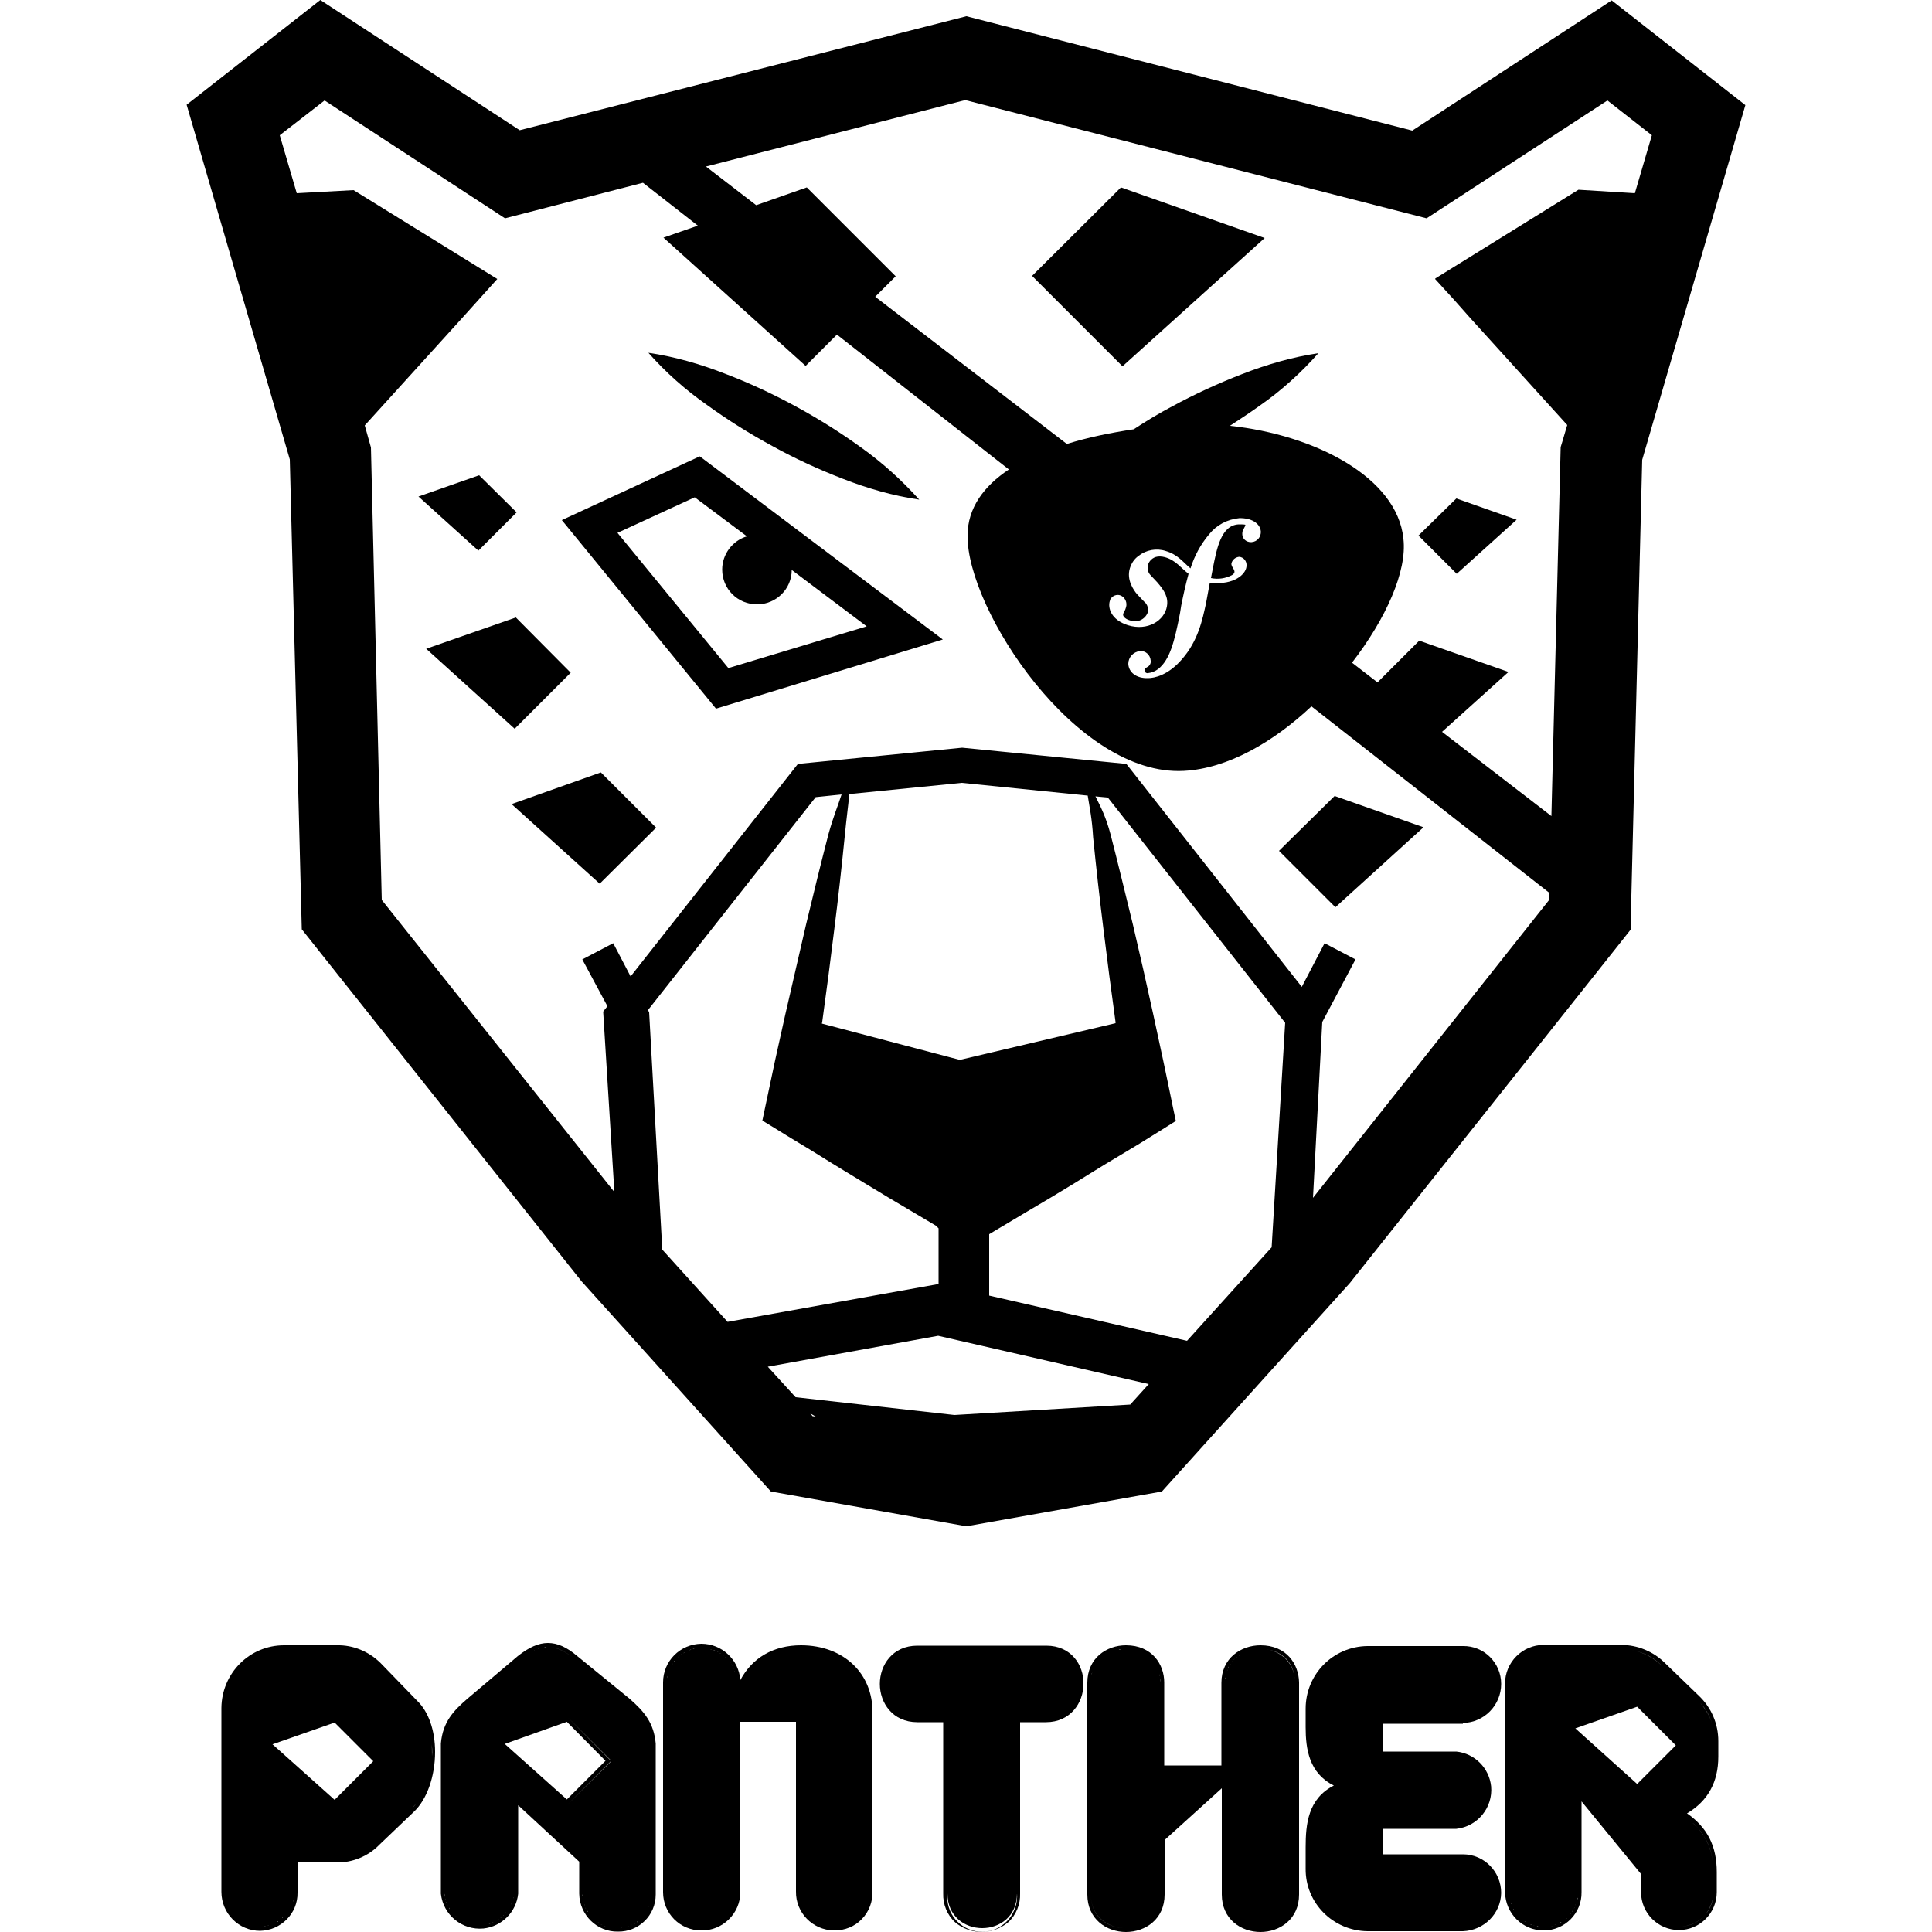 <?xml version="1.0" encoding="utf-8"?>
<!-- Generator: Adobe Illustrator 26.0.2, SVG Export Plug-In . SVG Version: 6.00 Build 0)  -->
<svg version="1.1" id="Layer_1" xmlns="http://www.w3.org/2000/svg" xmlns:xlink="http://www.w3.org/1999/xlink" x="0px" y="0px"
	 viewBox="0 0 500 500" style="enable-background:new 0 0 500 500;" xml:space="preserve">
<style type="text/css">
	.st0{fill-rule:evenodd;clip-rule:evenodd;}
</style>
<g>
	<path class="st0" d="M244,165.5l-62.9-47.4l-35.7,16.5l39.9,48.8L244,165.5z M179.8,128.7l13.5,10.1c-3.7,1.1-6.4,4.6-6.4,8.6
		c0,5,4,9,9,9c5,0,9-4,9-8.9l19.4,14.6l-35.8,10.8l-28.7-35L179.8,128.7z"/>
	<path class="st0" d="M183.1,104.9c5.4,3.9,11,7.4,16.9,10.6c5.8,3.2,11.9,6,18.1,8.4c6.4,2.5,13,4.4,19.8,5.4
		c-4.6-5.1-9.7-9.7-15.2-13.6c-5.4-3.9-11-7.4-16.9-10.6c-5.9-3.2-11.9-6-18.2-8.4c-6.4-2.5-13-4.4-19.8-5.4
		C172.3,96.4,177.5,101,183.1,104.9z"/>
	<path class="st0" d="M78.1,240.5l72.4,91.1l49,54.4l50.6,9l50.6-9l48.6-53.9l69.3-87.2l0,0l3.4-4.3l0-0.8L425,119l26.7-91.8
		L417.1,0.1l-51.6,33.7L250.1,4.2L134.5,33.7L82.9,0L48.3,27.1L75,118.9L78.1,240.5z M297.3,358.2l-4.8,5.3l-45.5,2.7l-41.1-4.6
		l-7.2-7.9l44.1-8L297.3,358.2z M210.3,366.5l-0.6-0.7l1.4,0.8L210.3,366.5z M329.1,322.8l-21.9,24.2l-51.2-11.7v-15.9l9.9-5.9
		c3.9-2.3,7.8-4.6,11.7-7c3.9-2.4,7.7-4.8,11.6-7.1c3.9-2.3,7.8-4.7,11.6-7.1l3.5-2.2l-0.8-3.8c-1.6-7.9-3.3-15.8-5-23.6l-2.6-11.7
		l-2.7-11.7c-1.9-7.7-3.8-15.7-5.8-23.4c-1.2-4.5-2.5-7-3.9-9.8l3.2,0.3l45.9,58.3L329.1,322.8z M281.5,205.9
		c0.5,3.2,1.1,5.8,1.4,10.8c0.8,8,1.7,16,2.7,24l1.5,11.9l1.6,11.9c0,0.1,0,0.2,0,0.3l-40.3,9.5l-35.7-9.4l0.1-0.5l1.6-11.9
		l1.5-11.9c1-7.9,1.9-16,2.7-24c0.5-5.2,0.9-7.8,1.2-11.1l29.1-2.9L281.5,205.9z M214.4,215.9c-2,7.7-3.9,15.5-5.8,23.4l-2.7,11.7
		l-2.7,11.7l-2.6,11.7l-2.5,11.8l-0.8,3.8l3.6,2.2c3.8,2.4,7.8,4.7,11.6,7.1c3.8,2.4,7.7,4.7,11.6,7.1c3.9,2.4,7.8,4.7,11.7,7
		l6.4,3.8l0.7,0.7v14.4l-54.6,9.8l-16.9-18.7l-3.4-61.4l-0.3-0.6l43.4-55.1l6.7-0.7C216.8,208.7,215.7,211.2,214.4,215.9z
		 M369.2,56.5L416,26l11.5,9l-4.4,15l-14.6-0.9l-37.1,23l0.1,0.1l-0.1,0l5.1,5.6l3.9,4.4l0,0l25.2,27.8l-1.3,4.4l-0.4,1.3l-2.4,95.5
		l-28.3-21.8l17.2-15.5l-23.1-8.1l-10.8,10.8l-6.6-5.1c8.8-11.4,14.3-23.7,13.3-32.1c-1.6-15.9-23-26.9-44.9-29.2
		c2.6-1.7,5.2-3.4,7.7-5.2c5.6-3.9,10.7-8.5,15.2-13.6c-6.7,1-13.3,2.9-19.7,5.4c-6.2,2.4-12.3,5.2-18.2,8.4
		c-3.4,1.8-6.7,3.8-9.9,5.9c-6,0.9-11.9,2.1-17.3,3.8l-49.6-38.1l5.3-5.3l-23-23l-13.1,4.6l-13-10l67.1-17.2L369.2,56.5z
		 M320.6,135.7c-4.6,0.2-5.7,6.3-6.7,11.3l-0.5,2.6c1.9,0.4,3.8,0.1,5.5-0.8c1.5-1-0.4-1.9-0.2-3c0.2-0.9,1-1.6,2-1.7
		c1.2,0.1,2,1.2,1.9,2.3c0,1.9-2.6,4.6-7.8,4.5c-0.6,0-1.2-0.1-1.7-0.1l-1,5.4c-0.9,4.1-2,9.6-6.2,14.4c-3.6,4.2-7.2,4.9-8.8,4.9
		c-3,0.1-5-1.5-5.1-3.7c0-1.7,1.3-3.1,3-3.3c0,0,0.1,0,0.1,0c1.4-0.1,2.6,1,2.7,2.5c0.1,0.7-0.3,1.4-1,1.7c-0.3,0.2-0.6,0.4-0.6,0.9
		c0.1,0.4,0.5,0.7,0.9,0.6c1-0.1,1.9-0.5,2.7-1.1c2.9-2.4,4.1-6.7,5.6-14.5l0.3-1.9c0.5-2.5,1.1-5.3,1.9-8.2
		c-2.1-1.6-3.3-3.5-6.1-4.3c-1.9-0.5-3.1,0-3.9,1c-0.9,1.1-0.8,2.8,0.3,3.8l1.6,1.7c1.9,2.2,2.9,3.9,2.5,6.2
		c-0.6,3.7-5,6.5-10.1,4.9c-4.4-1.4-5.2-4.5-4.7-6.2c0-0.1,0.1-0.2,0.1-0.4c0.5-1,1.7-1.5,2.7-1.1c1.2,0.5,1.8,1.9,1.4,3.1
		c-0.1,0.2-0.1,0.4-0.2,0.6c-0.2,0.3-0.4,0.7-0.5,1c-0.3,0.9,1,1.6,1.9,1.8c1.8,0.6,3.7-0.3,4.4-2c0.3-1,0-2.2-0.9-2.9l-1.9-2
		c-0.8-1-2.7-3.6-1.8-6.6c0.4-1.3,1.1-2.4,2.2-3.2c2-1.6,4.7-2.1,7.1-1.3c3.1,0.9,4.5,2.9,6.4,4.5c1-3.2,2.6-6.2,4.8-8.8
		c1.9-2.4,4.7-3.9,7.8-4.2c3.1-0.1,5.4,1.3,5.6,3.4c0,0,0,0,0,0c0.1,1.4-0.9,2.7-2.4,2.8c-0.1,0-0.1,0-0.2,0c-1.2,0-2.2-0.9-2.2-2.1
		c0-0.5,0.1-1,0.4-1.4c0.3-0.6,0.4-0.7,0.4-1C322.1,135.7,320.9,135.7,320.6,135.7z M84,26l46.7,30.5l35.7-9.2l14.2,11.1l-8.9,3.1
		l36.8,33.2l8.1-8.1l44.5,34.9c-6.5,4.3-10.7,10-10.7,17.1c-0.2,19.1,28.1,62.4,56,60.9c11.3-0.6,23.1-7.4,33-16.7l61.6,48.3l0,1.7
		L339.8,310l2.4-45.5l8.6-16.2l-8-4.2l-5.9,11.3l-45.4-57.7l-42.5-4.2l-42.5,4.2l-43.3,55l-4.5-8.6l-8,4.2l6.5,12.1l-1.1,1.4
		l2.9,46.7l-60.2-75.6L96,115.8l-1.6-5.7l25.3-27.9l0,0l9-10L91.5,49.2L76.8,50l-4.4-15L84,26z"/>
	<polygon class="st0" points="327.3,61.6 290.1,48.5 267.1,71.4 290.5,94.8 	"/>
	<polygon class="st0" points="392.5,134.5 376.9,129 367.1,138.6 377,148.5 	"/>
	<polygon class="st0" points="368.4,214.1 345.4,206 331,220.2 345.6,234.8 	"/>
	<polygon class="st0" points="147.7,174.1 133.5,159.8 110.3,167.9 133.2,188.6 	"/>
	<polygon class="st0" points="108.3,128.5 123.8,142.5 133.7,132.6 124,123 	"/>
	<polygon class="st0" points="132.4,208.1 155.2,228.7 169.8,214.2 155.5,199.9 	"/>
	<path class="st0" d="M207.3,425.8c-7.1,0-12.6,3.2-15.7,9c-0.4-5.3-4.8-9.4-10.1-9.4l0,0c-5.5,0.1-9.9,4.5-9.9,10v54.3
		c0,5.5,4.4,9.9,9.9,9.9c5.5,0.1,10.1-4.4,10.1-9.9c0,0,0,0,0,0v-44.1h14.4v43.9c-0.1,5.5,4.3,10,9.8,10.1c0.1,0,0.1,0,0.2,0
		c2.6,0,5.2-1,7-2.9c1.9-1.9,2.9-4.6,2.8-7.3v-46C226,433.1,218.3,425.8,207.3,425.8z M190.7,438.5c0,0.1,0,0.2,0,0.2
		C190.7,438.7,190.7,438.6,190.7,438.5z M190.7,438.8C190.7,438.8,190.7,438.9,190.7,438.8C190.7,438.9,190.7,438.8,190.7,438.8z
		 M190.8,438.9C190.8,438.9,190.8,439,190.8,438.9C190.8,439,190.8,438.9,190.8,438.9z M190.8,439C190.8,439,190.9,439,190.8,439
		C190.9,439,190.8,439,190.8,439z M190.9,439c0,0,0.1,0,0.1-0.1C191,439,190.9,439,190.9,439z M191,438.9c0,0,0-0.1,0.1-0.1
		C191.1,438.8,191,438.9,191,438.9z M190.7,435.5c0-0.2,0-0.3,0-0.5c0,0.1,0,0.3,0,0.4C190.7,435.4,190.7,435.5,190.7,435.5z
		 M188.6,429.7c-0.1-0.1-0.2-0.2-0.3-0.4C188.4,429.5,188.5,429.6,188.6,429.7z M190.6,434.5c0-0.1,0-0.3-0.1-0.4
		C190.6,434.2,190.6,434.4,190.6,434.5z M190.5,433.6c0-0.1-0.1-0.3-0.1-0.4C190.4,433.3,190.4,433.5,190.5,433.6z M190.2,432.8
		c0-0.1-0.1-0.3-0.2-0.4C190.1,432.5,190.2,432.6,190.2,432.8z M189.9,431.9c-0.1-0.1-0.1-0.3-0.2-0.4
		C189.8,431.7,189.9,431.8,189.9,431.9z M189.5,431.1c-0.1-0.1-0.2-0.3-0.2-0.4C189.4,430.9,189.5,431,189.5,431.1z M189.1,430.4
		c-0.1-0.1-0.2-0.3-0.3-0.4C188.9,430.2,189,430.3,189.1,430.4z M188,429.1c-0.1-0.1-0.2-0.2-0.4-0.3
		C187.7,428.9,187.9,429,188,429.1z M187.3,428.5c-0.1-0.1-0.3-0.2-0.4-0.3C187.1,428.3,187.2,428.4,187.3,428.5z M186.6,428
		c-0.1-0.1-0.3-0.2-0.4-0.2C186.4,427.8,186.5,427.9,186.6,428z M185.9,427.5c-0.1-0.1-0.3-0.1-0.4-0.2
		C185.6,427.4,185.8,427.5,185.9,427.5z M185.1,427.2c-0.2-0.1-0.3-0.1-0.5-0.2C184.8,427,185,427.1,185.1,427.2z M184.3,426.9
		c-0.2,0-0.3-0.1-0.5-0.1C183.9,426.8,184.1,426.8,184.3,426.9z M183.4,426.6c-0.2,0-0.3-0.1-0.5-0.1
		C183.1,426.6,183.2,426.6,183.4,426.6z M182.5,426.5c-0.2,0-0.3,0-0.5,0C182.2,426.5,182.3,426.5,182.5,426.5z M181.6,426.5
		c-0.2,0-0.4,0-0.5,0C181.2,426.5,181.4,426.5,181.6,426.5C181.6,426.5,181.6,426.5,181.6,426.5z M180.7,426.5c-0.2,0-0.3,0-0.5,0.1
		C180.3,426.6,180.5,426.5,180.7,426.5z M179.8,426.7c-0.2,0-0.3,0.1-0.5,0.1C179.4,426.7,179.6,426.7,179.8,426.7z M178.9,426.9
		c-0.2,0.1-0.3,0.1-0.5,0.2C178.6,427,178.7,426.9,178.9,426.9z M178.1,427.2c-0.2,0.1-0.3,0.1-0.5,0.2
		C177.8,427.3,177.9,427.3,178.1,427.2z M177.3,427.6c-0.2,0.1-0.3,0.2-0.5,0.3C177,427.7,177.1,427.7,177.3,427.6z M176.6,428
		c-0.1,0.1-0.3,0.2-0.4,0.3C176.3,428.2,176.4,428.1,176.6,428z M175.9,428.5c-0.1,0.1-0.3,0.2-0.4,0.4
		C175.6,428.8,175.7,428.7,175.9,428.5z M175.2,429.1c-0.1,0.1-0.2,0.3-0.4,0.4C175,429.4,175.1,429.2,175.2,429.1z M174.7,429.8
		c-0.1,0.1-0.2,0.3-0.3,0.4C174.4,430,174.5,429.9,174.7,429.8z M172.6,434.6c0,0.3,0,0.6,0,0.9
		C172.6,435.2,172.6,434.9,172.6,434.6z M174.1,430.5c-0.1,0.1-0.2,0.3-0.3,0.4C174,430.8,174,430.6,174.1,430.5z M173.7,431.2
		c-0.1,0.2-0.2,0.3-0.2,0.5C173.5,431.5,173.6,431.4,173.7,431.2z M173.3,432c-0.1,0.2-0.1,0.3-0.2,0.5
		C173.2,432.3,173.2,432.2,173.3,432z M173,432.8c-0.1,0.2-0.1,0.4-0.1,0.5C172.9,433.2,173,433,173,432.8z M172.8,433.7
		c0,0.2-0.1,0.4-0.1,0.6C172.7,434.1,172.7,433.9,172.8,433.7z"/>
	<path class="st0" d="M270.8,425.9L270.8,425.9h-33.4c-6.4,0-9.7,5-9.7,9.9c0,4.9,3.3,9.9,9.7,9.9h6.7V490c-0.1,2.8,1,5.6,3.1,7.5
		c3.9,3.3,9.7,3.3,13.7,0c2.1-1.9,3.2-4.7,3.1-7.5v-44.3h6.7c6.3,0,9.7-5,9.7-9.9C280.5,430.9,277.2,425.9,270.8,425.9z
		 M255.1,499.9c-5,0.5-9.4-3.1-9.9-8c-0.1-0.6-0.1-1.3,0-1.9c0,12,18,12,18,0C263.6,494.9,260,499.4,255.1,499.9z"/>
	<path class="st0" d="M326.2,425.8c-5,0-10.1,3.3-10.1,9.7v21.4h-14.8v-21.5c0-4.6-3.1-9.6-9.9-9.6h0c-5,0-10,3.3-10,9.7v54.8
		c0,6.4,5,9.7,10,9.7c5,0,10-3.3,10-9.7v-14.1l14.8-13.4v27.5c0,6.4,5,9.7,10,9.7s10-3.3,10-9.7v-54.9
		C336.1,430.7,333,425.8,326.2,425.8z M326.2,426.8C326.2,426.8,326.2,426.8,326.2,426.8C326.2,426.8,326.2,426.8,326.2,426.8
		C326.2,426.8,326.2,426.8,326.2,426.8z M319.5,429.3c-0.1,0.1-0.1,0.1-0.2,0.2C319.4,429.5,319.4,429.4,319.5,429.3z M325.3,426.8
		C325.3,426.8,325.3,426.8,325.3,426.8C325.3,426.8,325.3,426.8,325.3,426.8z M323.7,427.1C323.7,427.1,323.7,427.1,323.7,427.1
		C323.7,427.1,323.7,427.1,323.7,427.1z M322.9,427.3C322.9,427.3,322.8,427.3,322.9,427.3C322.8,427.3,322.9,427.3,322.9,427.3z
		 M322.1,427.6C322.1,427.6,322.1,427.6,322.1,427.6C322.1,427.6,322.1,427.6,322.1,427.6z M321.4,427.9
		C321.4,428,321.3,428,321.4,427.9C321.3,428,321.4,428,321.4,427.9z M320.7,428.4c0,0-0.1,0.1-0.1,0.1
		C320.6,428.4,320.7,428.4,320.7,428.4z M320.1,428.8c-0.1,0-0.1,0.1-0.2,0.1C320,428.9,320,428.9,320.1,428.8z M319,429.9
		c-0.1,0.1-0.1,0.2-0.2,0.2C318.8,430.1,318.9,430,319,429.9z M318.5,430.6c-0.1,0.1-0.1,0.2-0.2,0.3
		C318.3,430.8,318.4,430.7,318.5,430.6z M318,431.3c-0.1,0.1-0.1,0.2-0.2,0.4C317.9,431.6,318,431.4,318,431.3z M317.7,432.1
		c-0.1,0.1-0.1,0.3-0.2,0.4C317.6,432.4,317.6,432.3,317.7,432.1z M317.4,433c0,0.1-0.1,0.3-0.1,0.4
		C317.3,433.3,317.3,433.2,317.4,433z M317.2,434.1c0,0.1,0,0.3-0.1,0.4C317.1,434.3,317.2,434.2,317.2,434.1z M300.2,434.3
		c0,0.3,0.1,0.7,0.1,1.1C300.2,435,300.2,434.7,300.2,434.3z M300.1,433.8c0-0.2,0-0.3-0.1-0.5C300,433.5,300.1,433.7,300.1,433.8z
		 M299.8,432.7c0-0.1,0-0.2-0.1-0.3C299.8,432.5,299.8,432.6,299.8,432.7z M299.5,431.8c0-0.1,0-0.1-0.1-0.2
		C299.5,431.7,299.5,431.7,299.5,431.8z M299.1,430.9C299.1,430.9,299.1,430.9,299.1,430.9C299.1,430.9,299.1,430.9,299.1,430.9z
		 M298.6,430.2C298.6,430.2,298.6,430.1,298.6,430.2C298.6,430.1,298.6,430.2,298.6,430.2z M298,429.5
		C298,429.5,298,429.5,298,429.5C298,429.5,298,429.5,298,429.5z M291.4,426.8C291.3,426.8,291.3,426.8,291.4,426.8L291.4,426.8
		C291.3,426.8,291.4,426.8,291.4,426.8z M294.6,427.3C294.6,427.3,294.6,427.3,294.6,427.3C294.6,427.3,294.6,427.3,294.6,427.3z
		 M293.8,427.1C293.8,427.1,293.8,427.1,293.8,427.1C293.8,427.1,293.8,427.1,293.8,427.1z M293,426.9
		C293,426.9,293,426.9,293,426.9C293,426.9,293,426.9,293,426.9z M292.2,426.8C292.2,426.8,292.2,426.8,292.2,426.8
		C292.2,426.8,292.2,426.8,292.2,426.8z M289.5,426.9c-3,0.5-5.8,2.4-6.8,5.6C283.7,429.3,286.5,427.4,289.5,426.9z M290.7,426.8
		c-0.1,0-0.2,0-0.2,0C290.5,426.8,290.6,426.8,290.7,426.8z M290.1,426.8c-0.2,0-0.4,0-0.6,0.1C289.7,426.9,289.9,426.9,290.1,426.8
		z M282.3,490.3v-54.8c0-0.1,0-0.2,0-0.2c0,0.1,0,0.2,0,0.2L282.3,490.3c0,5.8,4.5,8.7,9,8.7h0C286.7,499,282.3,496.1,282.3,490.3z
		 M282.7,432.7c-0.1,0.2-0.1,0.5-0.2,0.7C282.5,433.2,282.6,433,282.7,432.7z M282.4,433.8c0,0.2-0.1,0.4-0.1,0.6
		C282.3,434.2,282.4,434,282.4,433.8z M291.3,499c4.5,0,8.9-2.9,8.9-8.7C300.2,496.1,295.8,499,291.3,499z M328.6,427
		c3.6,0.8,6.5,3.6,6.5,8.4C335.1,430.7,332.1,427.9,328.6,427z M327,426.8c0.1,0,0.2,0,0.3,0C327.2,426.8,327.1,426.8,327,426.8z
		 M327.8,426.9c0.2,0,0.4,0.1,0.7,0.1C328.3,427,328,426.9,327.8,426.9z"/>
	<path class="st0" d="M378.6,445.9c5.5-0.1,9.9-4.6,9.9-10.1c0-5.5-4.5-9.9-9.9-9.8h-24.7c-8.9,0.1-16,7.3-16,16.2c0,0,0,0,0,0v4.8
		c0,5.7,0.9,11.9,7.3,15.1c-6.7,3.4-7.3,10-7.3,16v5.5c-0.1,8.9,7.1,16.1,16,16.2c0,0,0,0,0,0h24.7c5.4-0.2,9.8-4.5,9.9-9.9
		c0-5.5-4.4-10-9.9-10h-20.7v-6.6h19c5.5-0.6,9.5-5.5,9-11c-0.5-4.7-4.2-8.5-9-9h-19v-7.2H378.6z"/>
	<path class="st0" d="M98.4,430.3c-3-2.9-7-4.6-11.2-4.5H73.5c-8.9,0-16.1,7.2-16.2,16.2v47.6c0,5.6,4.5,10.1,10,10.1
		c5.4-0.1,9.8-4.5,9.7-9.9c0-0.1,0-0.1,0-0.2v-7.6h10c4.2,0.1,8.3-1.6,11.2-4.6l8.9-8.5c3.4-3.2,5.5-9.2,5.5-15.5
		c0-5.6-1.7-10.4-4.6-13.2L98.4,430.3z M96.6,455.8l-10,10l-16.1-14.4h0.1l16-5.6L96.6,455.8z M67.4,498.6c0.2,0,0.4,0,0.5,0
		c-0.1,0-0.2,0-0.3,0C67.5,498.6,67.4,498.6,67.4,498.6z M68.8,498.5c-0.1,0-0.3,0.1-0.4,0.1C68.5,498.5,68.7,498.5,68.8,498.5z
		 M69.2,498.4c0.1,0,0.3-0.1,0.4-0.1C69.5,498.3,69.4,498.3,69.2,498.4z M70.1,498.1c0.1,0,0.3-0.1,0.4-0.2
		C70.4,498,70.2,498.1,70.1,498.1z M70.9,497.8c0.1-0.1,0.3-0.1,0.4-0.2C71.1,497.7,71,497.8,70.9,497.8z M71.6,497.4
		c0.1-0.1,0.2-0.2,0.4-0.2C71.9,497.3,71.8,497.4,71.6,497.4z M72.4,497c0.1-0.1,0.2-0.2,0.3-0.3C72.6,496.8,72.5,496.9,72.4,497z
		 M73,496.4c0.1-0.1,0.2-0.2,0.3-0.3C73.2,496.3,73.1,496.4,73,496.4z M73.6,495.9c0.1-0.1,0.2-0.2,0.3-0.3
		C73.8,495.7,73.7,495.8,73.6,495.9z M74.2,495.2c0.1-0.1,0.2-0.2,0.2-0.3C74.4,495,74.3,495.1,74.2,495.2z M76.1,490
		c0,0.2,0,0.3,0,0.5C76.1,490.3,76.1,490.2,76.1,490z M76,490.9c0,0.2,0,0.3-0.1,0.5C76,491.2,76,491.1,76,490.9z M75.9,491.8
		c0,0.1-0.1,0.3-0.1,0.4C75.8,492.1,75.8,491.9,75.9,491.8z M75.6,492.6c0,0.1-0.1,0.3-0.1,0.4C75.5,492.9,75.6,492.7,75.6,492.6z
		 M75.3,493.4c-0.1,0.1-0.1,0.3-0.2,0.4C75.2,493.7,75.2,493.5,75.3,493.4z M74.9,494.2c-0.1,0.1-0.1,0.2-0.2,0.4
		C74.8,494.4,74.8,494.3,74.9,494.2z M92.9,479.8c1.3-0.6,2.6-1.3,3.7-2.3C95.5,478.5,94.2,479.2,92.9,479.8z M107.7,466.8
		c-0.3,0.4-0.7,0.8-1.1,1.2l-8.9,8.5l8.9-8.5C107,467.6,107.3,467.2,107.7,466.8c1.7-2.2,3-5.2,3.6-8.4
		C110.7,461.6,109.4,464.6,107.7,466.8z M111.8,454.5c0.1-1.3,0-2.6-0.1-3.9C111.8,451.8,111.8,453.2,111.8,454.5z"/>
	<path class="st0" d="M162.9,439.6l-13.5-11c-2.7-2.3-5.1-3.4-7.6-3.4l0,0c-2.4,0-4.9,1.1-7.8,3.4l-13,11c-3.6,3.1-6.4,6-6.9,11.6
		v38.9c0.6,5.5,5.5,9.5,11,9c4.7-0.5,8.5-4.2,9-9v-22.9l15.8,14.6v8.3c0.1,5.5,4.6,9.9,10,9.8c5.4,0.1,9.8-4.2,9.8-9.6
		c0-0.1,0-0.1,0-0.2v-38.9C169.2,445.9,166.8,443,162.9,439.6z M165.1,497.2c-0.1,0.1-0.2,0.2-0.3,0.3
		C164.8,497.4,164.9,497.3,165.1,497.2z M164.4,497.7c-0.1,0.1-0.2,0.2-0.4,0.2C164.1,497.9,164.2,497.8,164.4,497.7z M163.6,498.1
		c-0.1,0.1-0.3,0.1-0.4,0.2C163.4,498.2,163.5,498.2,163.6,498.1z M162.8,498.5c-0.1,0-0.3,0.1-0.4,0.1
		C162.6,498.6,162.7,498.5,162.8,498.5z M146.7,445.6l10,10.1l-10,10l-16.1-14.4l0.1,0L146.7,445.6z M146.8,467.1L146.8,467.1
		l11.4-11.3L147,444.5l11.2,11.2L146.8,467.1z M142.6,426.3c2,0.2,3.9,1.2,6.2,3.1C146.5,427.5,144.5,426.5,142.6,426.3z
		 M142.2,426.2c-0.2,0-0.3,0-0.5,0c0,0,0,0,0,0C141.9,426.2,142.1,426.2,142.2,426.2z M141.2,426.2c-0.1,0-0.2,0-0.3,0
		C141,426.3,141.1,426.3,141.2,426.2z M140.3,426.4c-0.1,0-0.2,0-0.3,0.1C140.1,426.4,140.2,426.4,140.3,426.4z M139.4,426.6
		c-0.1,0-0.2,0-0.2,0.1C139.3,426.6,139.3,426.6,139.4,426.6z M138.4,427c0,0-0.1,0-0.1,0.1C138.4,427,138.4,427,138.4,427z
		 M121.9,498c-0.1,0-0.3-0.1-0.4-0.1C121.6,497.9,121.8,498,121.9,498z M121.1,497.8c-0.1,0-0.3-0.1-0.4-0.2
		C120.8,497.7,121,497.7,121.1,497.8z M120.3,497.5c-0.1-0.1-0.3-0.1-0.4-0.2C120,497.3,120.2,497.4,120.3,497.5z M119.6,497.1
		c-0.1-0.1-0.3-0.2-0.4-0.3C119.3,496.9,119.5,497,119.6,497.1z M115.2,491c-0.1-0.3-0.1-0.6-0.1-0.9
		C115,490.5,115.1,490.7,115.2,491z M115.2,491.3c0,0.2,0.1,0.3,0.1,0.5C115.3,491.7,115.3,491.5,115.2,491.3z M115.5,492.2
		c0.1,0.1,0.1,0.3,0.2,0.4C115.6,492.5,115.5,492.3,115.5,492.2z M115.8,493c0.1,0.1,0.1,0.3,0.2,0.4
		C115.9,493.2,115.9,493.1,115.8,493z M116.2,493.7c0.1,0.1,0.2,0.3,0.2,0.4C116.3,494,116.2,493.8,116.2,493.7z M116.6,494.4
		c0.1,0.2,0.2,0.3,0.3,0.5C116.8,494.7,116.7,494.6,116.6,494.4z M117.1,495c0.2,0.2,0.4,0.4,0.5,0.6
		C117.5,495.4,117.3,495.2,117.1,495z M118.9,496.7c-0.1-0.1-0.3-0.2-0.4-0.3C118.6,496.5,118.8,496.6,118.9,496.7z M118.3,496.2
		c-0.1-0.1-0.3-0.2-0.4-0.4C118,495.9,118.1,496.1,118.3,496.2z M122.5,498.1c0.2,0,0.4,0.1,0.5,0.1c0,0,0,0,0,0
		C122.9,498.2,122.7,498.1,122.5,498.1z M123.7,498.2c0.1,0,0.2,0,0.3,0C123.9,498.2,123.8,498.2,123.7,498.2z M129.1,496.7
		c-0.1,0.1-0.2,0.1-0.3,0.2C128.9,496.8,129,496.7,129.1,496.7z M128.4,497.1c-0.1,0.1-0.2,0.1-0.3,0.2
		C128.2,497.2,128.3,497.2,128.4,497.1z M127.7,497.5c-0.1,0-0.2,0.1-0.3,0.1C127.4,497.6,127.5,497.5,127.7,497.5z M126.9,497.8
		c-0.1,0-0.2,0.1-0.4,0.1C126.7,497.8,126.8,497.8,126.9,497.8z M126.1,498c-0.2,0-0.4,0.1-0.6,0.1C125.7,498.1,125.9,498,126.1,498
		z M124.9,498.2c-0.2,0-0.4,0-0.6,0C124.5,498.2,124.7,498.2,124.9,498.2z M130.2,495.8c0.1-0.1,0.1-0.1,0.2-0.2
		C130.3,495.7,130.2,495.7,130.2,495.8z M129.5,496.4c0.1-0.1,0.2-0.1,0.2-0.2C129.7,496.2,129.6,496.3,129.5,496.4z M130.9,495
		c0.1-0.1,0.1-0.1,0.1-0.2C131,494.9,130.9,495,130.9,495z M131.4,494.4c0.1-0.1,0.1-0.2,0.2-0.3
		C131.5,494.2,131.5,494.3,131.4,494.4z M131.8,493.7c0.1-0.1,0.1-0.2,0.2-0.3C131.9,493.5,131.9,493.6,131.8,493.7z M132.2,493
		c0.1-0.1,0.1-0.2,0.2-0.4C132.3,492.7,132.3,492.9,132.2,493z M132.5,492.2c0-0.1,0.1-0.2,0.1-0.3
		C132.6,492,132.6,492.1,132.5,492.2z M132.8,491.3c0-0.1,0.1-0.2,0.1-0.3C132.8,491.1,132.8,491.2,132.8,491.3z M150.7,490.2
		c0,0.2,0,0.3,0,0.5C150.8,490.5,150.7,490.4,150.7,490.2C150.7,490.2,150.7,490.2,150.7,490.2z M150.8,491.1c0,0.1,0,0.3,0.1,0.4
		C150.8,491.4,150.8,491.3,150.8,491.1z M150.9,492c0,0.1,0.1,0.3,0.1,0.4C151,492.3,151,492.1,150.9,492z M151.2,492.8
		c0,0.1,0.1,0.3,0.2,0.4C151.3,493.1,151.2,493,151.2,492.8z M151.5,493.7c0.1,0.1,0.1,0.3,0.2,0.4
		C151.6,493.9,151.5,493.8,151.5,493.7z M151.9,494.4c0.1,0.1,0.2,0.2,0.2,0.4C152,494.7,151.9,494.6,151.9,494.4z M152.3,495.2
		c0.1,0.1,0.2,0.2,0.3,0.3C152.5,495.4,152.4,495.3,152.3,495.2z M152.8,495.8c0.1,0.1,0.2,0.2,0.3,0.3
		C153,496,152.9,495.9,152.8,495.8z M153.4,496.5c0.1,0.1,0.2,0.2,0.3,0.3C153.6,496.7,153.5,496.6,153.4,496.5z M158.4,498.9
		c-0.2,0-0.3,0-0.5-0.1C158.1,498.9,158.2,498.9,158.4,498.9z M157.5,498.7c-0.1,0-0.3-0.1-0.4-0.1
		C157.2,498.7,157.4,498.7,157.5,498.7z M156.7,498.5c-0.1,0-0.3-0.1-0.4-0.1C156.4,498.4,156.5,498.4,156.7,498.5z M155.9,498.2
		c-0.1-0.1-0.3-0.1-0.4-0.2C155.6,498,155.7,498.1,155.9,498.2z M155.1,497.7c-0.1-0.1-0.2-0.1-0.4-0.2
		C154.9,497.6,155,497.7,155.1,497.7z M154.4,497.3c-0.1-0.1-0.2-0.2-0.3-0.2C154.2,497.1,154.3,497.2,154.4,497.3z M158.8,499
		c0.2,0,0.3,0,0.5,0C159.1,499,159,499,158.8,499z M159.8,499c0.2,0,0.3,0,0.5,0c-0.1,0-0.3,0-0.4,0C159.8,499,159.8,499,159.8,499z
		 M162,498.7c-0.1,0-0.3,0.1-0.4,0.1C161.7,498.8,161.9,498.7,162,498.7z M161.1,498.9c-0.1,0-0.3,0-0.4,0.1
		C160.9,498.9,161,498.9,161.1,498.9z M165.4,497c0.1-0.1,0.2-0.2,0.3-0.3C165.6,496.8,165.5,496.9,165.4,497z M166,496.4
		c0.1-0.1,0.2-0.2,0.3-0.3C166.2,496.2,166.1,496.3,166,496.4z M166.6,495.8c0.1-0.1,0.2-0.2,0.2-0.3
		C166.8,495.6,166.7,495.7,166.6,495.8z M167.1,495.1c0.1-0.1,0.1-0.2,0.2-0.3C167.2,494.9,167.2,495,167.1,495.1z M167.5,494.4
		c0.1-0.1,0.1-0.2,0.2-0.4C167.7,494.2,167.6,494.3,167.5,494.4z M167.9,493.6c0.1-0.1,0.1-0.3,0.1-0.4
		C168,493.4,168,493.5,167.9,493.6z M168.2,492.8c0-0.1,0.1-0.3,0.1-0.4C168.3,492.5,168.2,492.7,168.2,492.8z M168.4,492
		c0-0.1,0-0.3,0.1-0.4C168.5,491.7,168.4,491.8,168.4,492z M168.5,491.1c0-0.1,0-0.3,0-0.5C168.6,490.8,168.6,491,168.5,491.1z"/>
	<path class="st0" d="M430.9,430.4c-3-3-7.1-4.7-11.4-4.7v0h-20c-5.5,0-10,4.5-10,10v54c0.1,5.5,4.5,9.9,10,9.9
		c5.5,0,9.9-4.5,9.8-9.9v-23.5l15.4,18.8v4.7c0,5.4,4.4,9.8,9.8,9.8c5.4,0,9.8-4.4,9.8-9.8v-5.2c0-6.7-2.4-11.5-7.7-15.2
		c5.4-3.2,8.1-8.1,8.1-14.7v-4c0-4.5-1.8-8.7-5.1-11.8L430.9,430.4z M430.2,431.2l8.7,8.4L430.2,431.2c-2.1-2.1-4.8-3.6-7.8-4.1
		C425.4,427.6,428.1,429,430.2,431.2z M433.7,451.7l-10,10l-16-14.4h0l16-5.6L433.7,451.7z M396.4,498.2c-0.1,0-0.3-0.1-0.4-0.1
		C396.2,498.1,396.3,498.1,396.4,498.2z M395.6,497.8c-0.1-0.1-0.3-0.1-0.4-0.2C395.4,497.7,395.5,497.8,395.6,497.8z M394.9,497.4
		c-0.1-0.1-0.2-0.1-0.4-0.2C394.6,497.3,394.7,497.3,394.9,497.4z M390.5,489.8c0,0.2,0,0.3,0,0.5
		C390.5,490.1,390.5,489.9,390.5,489.8C390.5,489.8,390.5,489.8,390.5,489.8z M392.9,495.8c-0.1-0.1-0.2-0.2-0.3-0.3
		C392.7,495.6,392.8,495.7,392.9,495.8z M392.3,495.1c-0.1-0.1-0.2-0.2-0.3-0.3C392.1,494.9,392.2,495,392.3,495.1z M391.8,494.4
		c-0.1-0.1-0.2-0.2-0.2-0.4C391.7,494.2,391.8,494.3,391.8,494.4z M391.4,493.7c-0.1-0.1-0.1-0.3-0.2-0.4
		C391.3,493.4,391.4,493.5,391.4,493.7z M391.1,492.8c0-0.1-0.1-0.3-0.1-0.4C391,492.6,391,492.7,391.1,492.8z M390.8,492
		c0-0.1-0.1-0.3-0.1-0.4C390.7,491.7,390.8,491.9,390.8,492z M390.6,491.1c0-0.1-0.1-0.3-0.1-0.4C390.6,490.8,390.6,491,390.6,491.1
		z M393.2,496.1c0.1,0.1,0.2,0.2,0.3,0.3C393.4,496.3,393.3,496.2,393.2,496.1z M394.1,496.9c-0.1-0.1-0.2-0.2-0.3-0.2
		C393.9,496.8,394,496.8,394.1,496.9z M396.8,498.3c0.1,0,0.3,0.1,0.4,0.1C397.1,498.4,397,498.3,396.8,498.3z M397.7,498.5
		c0.1,0,0.3,0,0.4,0.1C398,498.6,397.9,498.6,397.7,498.5z M398.6,498.7c0.2,0,0.3,0,0.5,0C398.9,498.7,398.8,498.7,398.6,498.7z
		 M399.5,498.7c0.2,0,0.3,0,0.5,0C399.9,498.7,399.7,498.7,399.5,498.7C399.6,498.7,399.5,498.7,399.5,498.7z M405.5,496.4
		c-0.1,0.1-0.2,0.2-0.3,0.3C405.3,496.5,405.4,496.4,405.5,496.4z M404.8,496.9c-0.1,0.1-0.2,0.2-0.3,0.3
		C404.6,497.1,404.7,497,404.8,496.9z M404.1,497.4c-0.1,0.1-0.2,0.2-0.4,0.2C403.9,497.5,404,497.4,404.1,497.4z M403.4,497.8
		c-0.1,0.1-0.3,0.1-0.4,0.2C403.1,497.9,403.3,497.9,403.4,497.8z M402.6,498.1c-0.1,0.1-0.3,0.1-0.4,0.1
		C402.3,498.2,402.4,498.2,402.6,498.1z M401.8,498.4c-0.1,0-0.3,0.1-0.4,0.1C401.5,498.5,401.6,498.4,401.8,498.4z M400.9,498.6
		c-0.1,0-0.3,0.1-0.4,0.1C400.6,498.6,400.7,498.6,400.9,498.6z M405.8,496.1c0.1-0.1,0.2-0.2,0.3-0.3
		C406,495.9,405.9,496,405.8,496.1z M406.4,495.4c0.1-0.1,0.2-0.2,0.2-0.3C406.5,495.2,406.5,495.3,406.4,495.4z M408.3,490.2
		c0,0.2,0,0.3,0,0.5C408.3,490.5,408.3,490.4,408.3,490.2z M408.3,491.1c0,0.2,0,0.3-0.1,0.5C408.2,491.4,408.2,491.3,408.3,491.1z
		 M408.1,492c0,0.1-0.1,0.3-0.1,0.4C408,492.3,408,492.1,408.1,492z M407.8,492.8c0,0.1-0.1,0.3-0.1,0.4
		C407.7,493.1,407.8,493,407.8,492.8z M407.5,493.6c-0.1,0.1-0.1,0.3-0.2,0.4C407.4,493.9,407.4,493.8,407.5,493.6z M407.1,494.4
		c-0.1,0.1-0.1,0.2-0.2,0.4C406.9,494.6,407,494.5,407.1,494.4z M439.6,473.3c0.5,0.6,0.9,1.2,1.3,1.8c1.8,2.7,2.5,5.9,2.5,9.5v5.2
		c0,2.1-0.8,4.1-2,5.6c-1.6,2-4,3.2-6.8,3.2l0,0c2.7,0,5.2-1.2,6.8-3.2c1.3-1.5,2-3.5,2-5.6v-5.2c0-3.6-0.7-6.7-2.5-9.5
		C440.5,474.4,440.1,473.9,439.6,473.3s-1.1-1.1-1.7-1.7C438.5,472.1,439.1,472.7,439.6,473.3z M443.1,446.1c-0.6-2-1.6-3.8-3-5.3
		C441.4,442.3,442.5,444.1,443.1,446.1z"/>
</g>
</svg>
